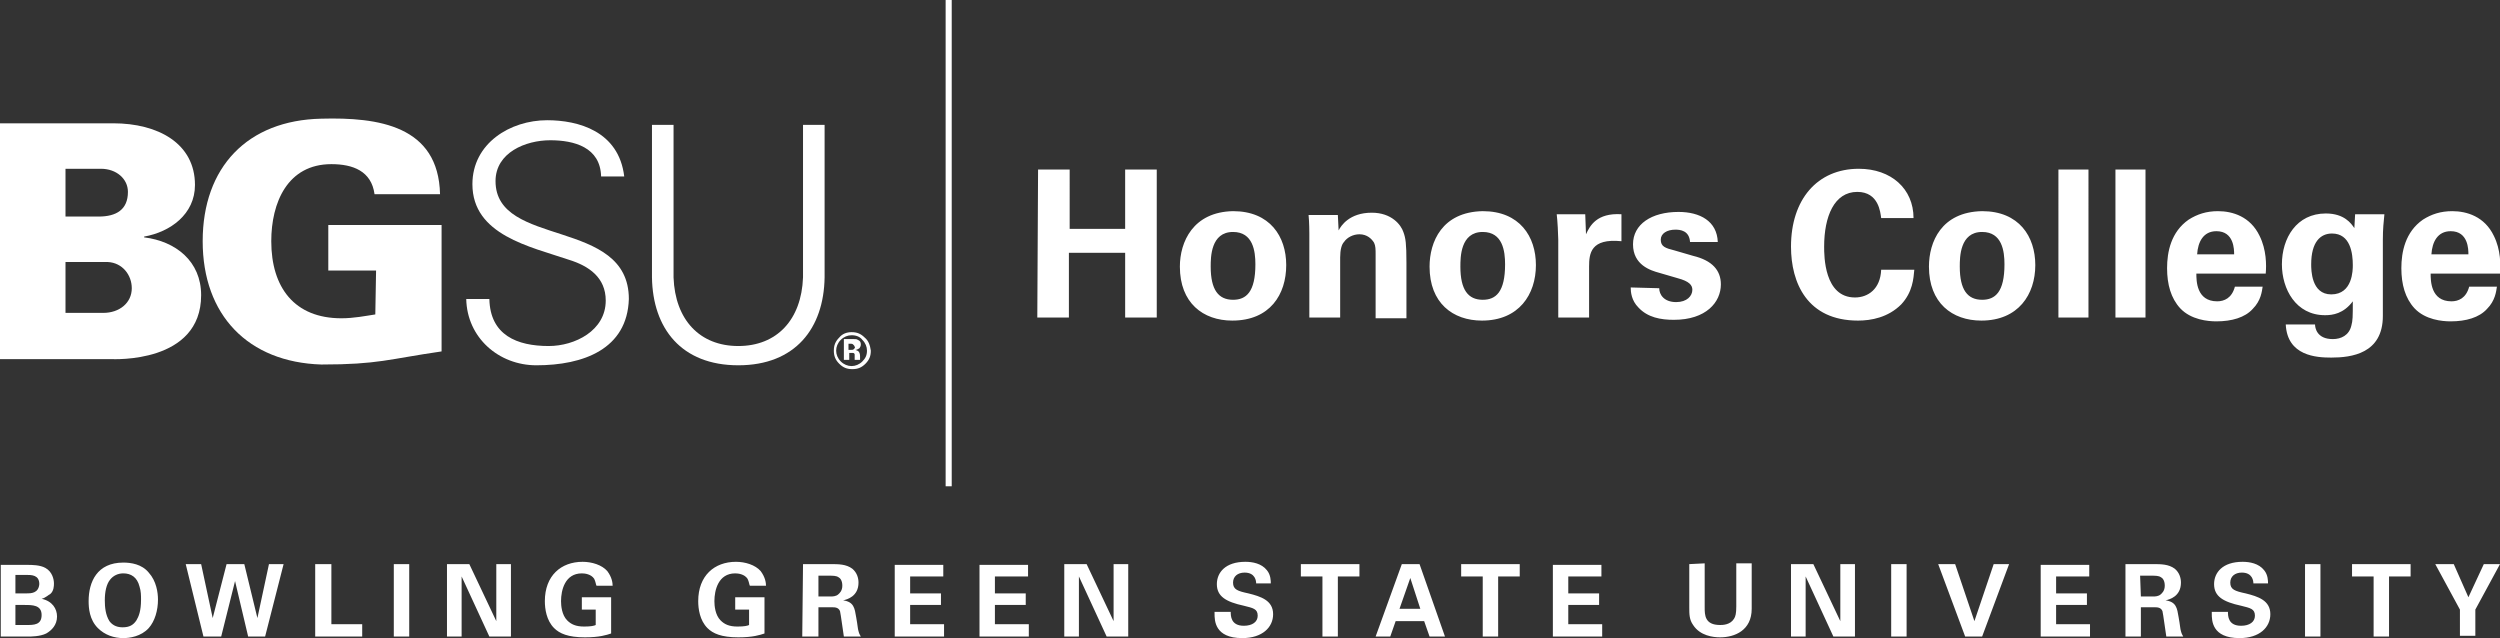 <?xml version="1.0" encoding="utf-8"?>
<!-- Generator: Adobe Illustrator 27.5.0, SVG Export Plug-In . SVG Version: 6.00 Build 0)  -->
<svg version="1.1" id="Layer_1" xmlns="http://www.w3.org/2000/svg" xmlns:xlink="http://www.w3.org/1999/xlink" x="0px" y="0px"
	 viewBox="0 0 324.4 82.8" style="enable-background:new 0 0 324.4 82.8;" xml:space="preserve">
<rect x="0" y="0" width="324.4" height="82.8" fill="#333333" stroke="none"/>
<style type="text/css">
	.st0{clip-path:url(#SVGID_00000082367543549956356670000007144087162098504325_);fill:none;stroke:#FFFFFF;stroke-width:0.79;}
	.st1{clip-path:url(#SVGID_00000078005243025601530170000001881993026192178343_);fill:#FFFFFF;}
	.st2{clip-path:url(#SVGID_00000061446277872336374510000003356277243136426422_);fill:#FFFFFF;}
	.st3{clip-path:url(#SVGID_00000016051604267481909140000006833365907693249971_);fill:#FFFFFF;}
	.st4{clip-path:url(#SVGID_00000033336499427020948020000007604333716500911294_);fill:#FFFFFF;}
	.st5{clip-path:url(#SVGID_00000000190952376162149060000015827852025357239970_);fill:#FFFFFF;}
	.st6{clip-path:url(#SVGID_00000098199693708016785840000003526320312960506258_);fill:#FFFFFF;}
	.st7{clip-path:url(#SVGID_00000070813880232082011840000014349370217396353187_);fill:#FFFFFF;}
</style>
<g>
	<g>
		<defs>
			<rect id="SVGID_1_" width="324.4" height="82.8"/>
		</defs>
		<clipPath id="SVGID_00000132785105722457204590000009502228748941949576_">
			<use xlink:href="#SVGID_1_"  style="overflow:visible;"/>
		</clipPath>
		
			<line style="clip-path:url(#SVGID_00000132785105722457204590000009502228748941949576_);fill:none;stroke:#FFFFFF;stroke-width:0.79;" x1="123.1" y1="0" x2="123.1" y2="63.1"/>
	</g>
	<g>
		<defs>
			<rect id="SVGID_00000034086175478305408980000003263724910999331255_" width="324.4" height="82.8"/>
		</defs>
		<clipPath id="SVGID_00000165918424663690396470000004567782155286358196_">
			<use xlink:href="#SVGID_00000034086175478305408980000003263724910999331255_"  style="overflow:visible;"/>
		</clipPath>
		<path style="clip-path:url(#SVGID_00000165918424663690396470000004567782155286358196_);fill:#FFFFFF;" d="M8.5,28.1h4.3
			c2.3,0,3.8-0.9,3.8-3.2c0-1.7-1.5-3-3.5-3H8.5V28.1z M13.4,40.6c2.1,0,3.7-1.3,3.7-3.2c0-1.7-1.2-3.3-3.1-3.4H8.5v6.6
			C8.5,40.6,13.4,40.6,13.4,40.6z M0,46.6V16h14.7c5.8,0,10.6,2.6,10.6,8c0,3.8-3.2,6.1-6.6,6.7v0.1c4.1,0.5,7.4,3.1,7.4,7.5
			c0,8.9-11.4,8.3-11.7,8.3C14.4,46.6,0,46.6,0,46.6z"/>
	</g>
	<g>
		<defs>
			<rect id="SVGID_00000067936005652410494810000011064879596187765655_" width="324.4" height="82.8"/>
		</defs>
		<clipPath id="SVGID_00000126305323574385605730000003362878869103574422_">
			<use xlink:href="#SVGID_00000067936005652410494810000011064879596187765655_"  style="overflow:visible;"/>
		</clipPath>
		<path style="clip-path:url(#SVGID_00000126305323574385605730000003362878869103574422_);fill:#FFFFFF;" d="M48.8,35.1h-6.2v-5.9
			h14.7v16.4c-6.9,1-8.2,1.7-15.6,1.7c-9.5-0.3-15.4-6.4-15.4-16s5.8-15.7,15.4-15.9c7.4-0.2,15.2,0.9,15.4,9.8h-8.5
			c-0.4-3-2.8-3.9-5.6-3.9c-5.7,0-7.8,5-7.8,10c0,6,3,10,9.1,10c1.6,0,3.1-0.3,4.4-0.5L48.8,35.1L48.8,35.1z"/>
	</g>
	<g>
		<defs>
			<rect id="SVGID_00000025404283621966894670000006771977097201761212_" width="324.4" height="82.8"/>
		</defs>
		<clipPath id="SVGID_00000180346877308254302690000007966023369074521499_">
			<use xlink:href="#SVGID_00000025404283621966894670000006771977097201761212_"  style="overflow:visible;"/>
		</clipPath>
		<path style="clip-path:url(#SVGID_00000180346877308254302690000007966023369074521499_);fill:#FFFFFF;" d="M69.6,47.4
			c-4.9,0-9-3.6-9.1-8.6h3c0.1,4.7,3.6,6.1,7.7,6.1c3.4,0,7.4-2,7.4-5.9c0-3-2.2-4.5-4.8-5.3c-5-1.7-12.5-3.2-12.5-9.8
			c0-5.3,4.9-8.3,9.7-8.3c4,0,9.3,1.4,10,7.3h-3c-0.1-3.8-3.5-4.7-6.6-4.7c-3.2,0-7.1,1.6-7.1,5.3c0,8.7,17.3,4.7,17.3,15.3
			C81.4,45.3,75.7,47.4,69.6,47.4"/>
	</g>
	<g>
		<defs>
			<rect id="SVGID_00000161606732004447223610000009281686296126500264_" width="324.4" height="82.8"/>
		</defs>
		<clipPath id="SVGID_00000141416049332480365830000013095925948291689102_">
			<use xlink:href="#SVGID_00000161606732004447223610000009281686296126500264_"  style="overflow:visible;"/>
		</clipPath>
		<path style="clip-path:url(#SVGID_00000141416049332480365830000013095925948291689102_);fill:#FFFFFF;" d="M87.4,16.2V36
			c0.2,5.5,3.4,8.9,8.4,8.9s8.2-3.4,8.4-8.9V16.2h2.8V36c-0.1,6.6-3.8,11.4-11.2,11.4c-7.4,0-11.1-4.8-11.2-11.4V16.2H87.4z"/>
	</g>
	<g>
		<defs>
			<rect id="SVGID_00000145053501675386150070000000907968031866614433_" width="324.4" height="82.8"/>
		</defs>
		<clipPath id="SVGID_00000157297440708249426750000007461522405782630286_">
			<use xlink:href="#SVGID_00000145053501675386150070000000907968031866614433_"  style="overflow:visible;"/>
		</clipPath>
		<path style="clip-path:url(#SVGID_00000157297440708249426750000007461522405782630286_);fill:#FFFFFF;" d="M110.2,45.8
			L110.2,45.8h0.3c0.1,0,0.2,0,0.2,0c0.1,0,0.2,0.1,0.2,0.2c0,0.1,0,0.2,0,0.3c0,0.2,0,0.3,0,0.4h0.7v-0.1c0,0,0,0,0-0.1v-0.1v-0.2
			c0-0.3-0.1-0.5-0.2-0.6s-0.2-0.1-0.4-0.2c0.2,0,0.3-0.1,0.5-0.2c0.1-0.1,0.2-0.3,0.2-0.5c0-0.3-0.1-0.5-0.4-0.6
			c-0.1-0.1-0.3-0.1-0.5-0.1c0,0-0.2,0-0.6,0c-0.3,0-0.6,0-0.7,0v2.7h0.7L110.2,45.8L110.2,45.8z M110.8,45.3
			c-0.1,0.1-0.2,0.1-0.4,0.1h-0.3v-0.8h0.2c0.2,0,0.3,0,0.4,0.1s0.2,0.2,0.2,0.3C111,45.1,110.9,45.2,110.8,45.3 M112.2,43.8
			c-0.5-0.5-1-0.7-1.7-0.7c-0.6,0-1.2,0.2-1.6,0.7c-0.5,0.5-0.7,1-0.7,1.7s0.2,1.2,0.7,1.7s1,0.7,1.7,0.7s1.2-0.2,1.7-0.7
			s0.7-1,0.7-1.7C112.9,44.8,112.7,44.2,112.2,43.8 M111.9,44.1c0.4,0.4,0.6,0.9,0.6,1.4c0,0.6-0.2,1-0.6,1.4s-0.9,0.6-1.4,0.6
			s-1-0.2-1.4-0.6c-0.4-0.4-0.6-0.9-0.6-1.4s0.2-1,0.6-1.4s0.9-0.6,1.4-0.6C111.1,43.5,111.6,43.7,111.9,44.1"/>
	</g>
	<g>
		<defs>
			<rect id="SVGID_00000074402814114744279300000010713910256557852065_" width="324.4" height="82.8"/>
		</defs>
		<clipPath id="SVGID_00000112594809234284414880000000499611558564549530_">
			<use xlink:href="#SVGID_00000074402814114744279300000010713910256557852065_"  style="overflow:visible;"/>
		</clipPath>
		<path style="clip-path:url(#SVGID_00000112594809234284414880000000499611558564549530_);fill:#FFFFFF;" d="M315.5,33
			c0.1-1.6,0.8-3,2.5-3c2.3,0,2.3,2.4,2.3,3H315.5z M324.4,35.5c0.1-1.1,0.1-3.1-0.8-4.9c-1.2-2.5-3.5-3.2-5.4-3.2
			c-1.5,0-2.7,0.4-3.8,1.1c-2.3,1.6-2.8,4.2-2.8,6.3s0.5,3.9,1.7,5.2c1.4,1.5,3.6,1.7,4.7,1.7c2,0,3.7-0.5,4.7-1.6
			c1.1-1.1,1.2-2.3,1.3-2.9h-3.6c-0.4,1.5-1.4,1.9-2.3,1.9c-2.7,0-2.7-2.7-2.7-3.6C315.4,35.5,324.4,35.5,324.4,35.5z M299.9,34.3
			c0-2.9,1.2-4,2.7-4c2.4,0,2.7,2.6,2.7,4.1c0,0.6,0,3.8-2.8,3.8C299.9,38.2,299.9,35,299.9,34.3 M305.6,27.8l-0.1,1.8
			c-0.4-0.6-1.3-1.9-3.7-1.9c-3.8,0-5.7,3.2-5.7,6.6c0,3.2,1.8,6.6,5.6,6.6c1,0,2.4-0.2,3.6-1.8c0,2,0,2.5-0.2,3.2
			c-0.3,1.2-1.3,1.7-2.4,1.7c-2.1,0-2.3-1.5-2.3-1.9h-3.8c0.2,4.1,4,4.3,5.9,4.3c2.6,0,6.7-0.5,6.7-5.4v-9.9c0-1.4,0.1-2.3,0.2-3.3
			C309.4,27.8,305.6,27.8,305.6,27.8z M285.1,33c0.1-1.6,0.8-3,2.5-3c2.3,0,2.3,2.4,2.3,3H285.1z M294,35.5c0.1-1.1,0.1-3.1-0.8-4.9
			c-1.2-2.5-3.5-3.2-5.4-3.2c-1.5,0-2.7,0.4-3.8,1.1c-2.3,1.6-2.8,4.2-2.8,6.3s0.5,3.9,1.7,5.2c1.4,1.5,3.6,1.7,4.7,1.7
			c2,0,3.7-0.5,4.7-1.6c1.1-1.1,1.2-2.3,1.3-2.9H290c-0.4,1.5-1.4,1.9-2.3,1.9c-2.7,0-2.7-2.7-2.7-3.6C285,35.5,294,35.5,294,35.5z
			 M274.5,41.2h3.9V22h-3.9V41.2z M267.1,41.2h3.9V22h-3.9V41.2z M254.3,34.6c0-1.2,0-4.5,2.9-4.5c2.6,0,2.9,2.5,2.9,4.2
			c0,3.6-1.2,4.6-2.9,4.6C255.3,38.9,254.3,37.6,254.3,34.6 M250.3,34.6c0,4.7,3,7,6.8,7c4.8,0,7-3.4,7-7.2c0-3.7-2.1-7-6.9-7
			C251.9,27.5,250.3,31.4,250.3,34.6 M248.3,28.3c0-3.8-2.9-6.4-7.1-6.4c-5.4,0-8.8,4-8.8,10.1c0,4.7,2.1,9.6,8.7,9.6
			c1.7,0,3.9-0.4,5.6-2.1c1.5-1.6,1.6-3.4,1.7-4.5h-4.3c-0.1,2.5-1.7,3.6-3.4,3.6c-4,0-4-5.4-4-6.6c0-3.9,1.3-7.1,4.3-7.1
			c2.8,0,3,2.7,3.1,3.4C244.1,28.3,248.3,28.3,248.3,28.3z M211.6,37.3c0,0.6,0.1,1.7,1,2.6c1.2,1.3,2.9,1.6,4.6,1.6
			c4.2,0,6.1-2.3,6.1-4.6c0-1.8-1.1-3.1-3.6-3.7l-2.4-0.7c-1.2-0.3-1.8-0.5-1.8-1.4c0-0.8,0.8-1.3,1.9-1.3c0.6,0,1.8,0.1,1.9,1.6
			h3.6c-0.1-2.7-2.3-3.9-5.1-3.9c-3.5,0-5.9,1.6-5.9,4.2c0,2.7,2.3,3.4,3.4,3.7l2.4,0.7c1.5,0.4,1.9,0.9,1.9,1.5
			c0,0.8-0.7,1.6-2.1,1.6c-1.6,0-2.2-1-2.2-1.8L211.6,37.3L211.6,37.3z M202.3,41.2h3.9v-6.6c0-1.7,0.2-3.7,4.2-3.3v-3.5
			c-3.2-0.2-4.1,1.5-4.6,2.6l-0.1-2.6H202c0.1,0.8,0.2,2.7,0.2,3.3v10.1H202.3z M189.5,34.6c0-1.2,0-4.5,2.9-4.5
			c2.6,0,2.9,2.5,2.9,4.2c0,3.6-1.2,4.6-2.9,4.6C190.5,38.9,189.5,37.6,189.5,34.6 M185.5,34.6c0,4.7,3,7,6.8,7c4.8,0,7-3.4,7-7.2
			c0-3.7-2.1-7-6.9-7C187.1,27.5,185.5,31.4,185.5,34.6 M170,41.2h3.9v-7.8c0-1,0.2-1.7,0.5-2c0.4-0.6,1.2-1,2-1
			c1,0,1.6,0.6,1.9,1.1c0.2,0.4,0.2,0.9,0.2,1.5v8.3h4v-7.2c0-2.5-0.1-3.2-0.4-4c-0.3-0.9-1.5-2.5-4.1-2.5c-2.9,0-4,1.7-4.3,2.3
			l-0.1-2h-3.8c0.1,0.9,0.1,2.4,0.1,2.4v10.9H170z M157.1,34.6c0-1.2,0-4.5,2.9-4.5c2.6,0,2.9,2.5,2.9,4.2c0,3.6-1.2,4.6-2.9,4.6
			C158.1,38.9,157.1,37.6,157.1,34.6 M153.1,34.6c0,4.7,3,7,6.8,7c4.9,0,7-3.4,7-7.2c0-3.7-2.1-7-6.9-7
			C154.8,27.5,153.1,31.4,153.1,34.6 M134.6,41.2h4.1v-8.4h7.3v8.4h4.1V22H146v7.7h-7.2V22h-4.1L134.6,41.2L134.6,41.2z"/>
	</g>
	<g>
		<defs>
			<rect id="SVGID_00000102539327601575412080000016863456409779473054_" width="324.4" height="82.8"/>
		</defs>
		<clipPath id="SVGID_00000077315225642965408660000006740564441394526901_">
			<use xlink:href="#SVGID_00000102539327601575412080000016863456409779473054_"  style="overflow:visible;"/>
		</clipPath>
		<path style="clip-path:url(#SVGID_00000077315225642965408660000006740564441394526901_);fill:#FFFFFF;" d="M316,73.2l3.2,5.9v3.4
			h2v-3.4l3.2-5.9h-2.1l-2,4.3l-1.9-4.3H316z M308,82.6h2v-7.8h2.8v-1.6h-7.6v1.6h2.8L308,82.6L308,82.6z M299.1,82.6h2v-9.4h-2
			V82.6z M287,79.6c0,0.9,0,3.2,3.6,3.2c2.6,0,4-1.4,4-3.1c0-1.8-1.6-2.3-3.2-2.7c-1.4-0.3-2-0.5-2-1.4c0-0.8,0.6-1.3,1.5-1.3
			c1.4,0,1.5,1.1,1.5,1.4h1.9c0-0.3,0-1.1-0.5-1.7c-0.7-0.9-1.9-1.1-2.8-1.1c-2.6,0-3.7,1.4-3.7,2.9c0,1.6,1.2,2.3,3.5,2.8
			c1.2,0.3,1.8,0.4,1.8,1.3c0,0.8-0.7,1.3-1.8,1.3c-1.7,0-1.7-1.3-1.7-1.8H287V79.6z M277.7,74.7h1.4c0.6,0,1,0,1.3,0.2
			c0.2,0.1,0.5,0.4,0.5,1.1s-0.4,1-0.5,1.1c-0.3,0.3-0.8,0.3-1,0.3h-1.6L277.7,74.7L277.7,74.7z M275.7,82.6h2.1v-3.8h1.8
			c0.3,0,0.8,0,1,0.5c0.1,0.4,0.4,2.7,0.5,3.3h2.2c-0.1-0.2-0.2-0.3-0.3-0.7c-0.1-0.3-0.1-0.7-0.3-1.8c-0.2-1.2-0.3-2-1.7-2.2
			c0.5-0.1,2-0.5,2-2.3c0-0.6-0.2-1.3-0.8-1.8c-0.8-0.6-1.8-0.6-2.8-0.6h-3.6v9.4H275.7z M264.8,82.6h6.4V81h-4.4v-2.5h4V77h-4v-2.2
			h4.3v-1.5h-6.3V82.6z M251.5,73.2l3.5,9.4h2.2l3.5-9.4h-2l-2.5,7.4l-2.5-7.4H251.5z M245.4,82.6h2v-9.4h-2V82.6z M232.4,82.6h1.9
			v-7.8l3.6,7.8h2.8v-9.4h-1.9v7.4l-3.5-7.4h-2.9L232.4,82.6L232.4,82.6z M219.2,73.2v5.6c0,0.9,0,1.6,0.5,2.3
			c0.9,1.4,2.6,1.6,3.5,1.6c1.9,0,4.1-0.9,4.1-3.7v-5.9h-2v5.6c0,0.9-0.1,1.3-0.3,1.6c-0.5,0.8-1.5,0.8-1.8,0.8c-2,0-2-1.3-2-2.3
			v-5.7L219.2,73.2L219.2,73.2z M201.5,82.6h6.4V81h-4.4v-2.5h4V77h-4v-2.2h4.3v-1.5h-6.3V82.6z M192.4,82.6h2v-7.8h2.8v-1.6h-7.6
			v1.6h2.8V82.6z M181.6,79l1.4-4l1.3,4H181.6z M181.9,73.2l-3.4,9.4h1.9l0.7-2h3.7l0.7,2h2l-3.3-9.4H181.9z M171.6,82.6h2v-7.8h2.8
			v-1.6h-7.6v1.6h2.8V82.6z M157.6,79.6c0,0.9,0,3.2,3.6,3.2c2.6,0,4-1.4,4-3.1c0-1.8-1.6-2.3-3.2-2.7c-1.4-0.3-2-0.5-2-1.4
			c0-0.8,0.6-1.3,1.5-1.3c1.4,0,1.5,1.1,1.5,1.4h1.9c0-0.3,0-1.1-0.5-1.7c-0.7-0.9-1.9-1.1-2.8-1.1c-2.6,0-3.7,1.4-3.7,2.9
			c0,1.6,1.2,2.3,3.5,2.8c1.2,0.3,1.8,0.4,1.8,1.3c0,0.8-0.7,1.3-1.8,1.3c-1.7,0-1.7-1.3-1.7-1.8h-2.1V79.6z M138.1,82.6h1.9v-7.8
			l3.6,7.8h2.8v-9.4h-1.9v7.4l-3.5-7.4h-2.9L138.1,82.6L138.1,82.6z M127.1,82.6h6.4V81h-4.4v-2.5h4V77h-4v-2.2h4.3v-1.5h-6.3
			C127.1,73.3,127.1,82.6,127.1,82.6z M116.1,82.6h6.4V81h-4.4v-2.5h4V77h-4v-2.2h4.3v-1.5h-6.3V82.6z M106.1,74.7h1.4
			c0.6,0,1,0,1.3,0.2c0.2,0.1,0.5,0.4,0.5,1.1s-0.4,1-0.5,1.1c-0.3,0.3-0.8,0.3-1,0.3h-1.6v-2.7H106.1z M104.1,82.6h2.1v-3.8h1.8
			c0.3,0,0.8,0,1,0.5c0.1,0.4,0.4,2.7,0.5,3.3h2.2c-0.1-0.2-0.2-0.3-0.3-0.7c-0.1-0.3-0.1-0.7-0.3-1.8c-0.2-1.2-0.3-2-1.7-2.2
			c0.5-0.1,2-0.5,2-2.3c0-0.6-0.2-1.3-0.8-1.8c-0.8-0.6-1.8-0.6-2.8-0.6h-3.6L104.1,82.6L104.1,82.6z M99.4,76.1
			c0-0.5-0.1-1.2-0.7-2c-0.7-0.8-2-1.2-3.2-1.2c-2.8,0-4.9,1.8-4.9,5.1c0,1,0.2,2.5,1.2,3.5c0.7,0.7,1.8,1.2,4,1.2
			c1.9,0,2.8-0.3,3.4-0.5v-4.7h-3.8v1.6h1.8v2c-0.2,0.1-0.6,0.2-1.5,0.2c-1.1,0-1.7-0.3-2.2-0.8c-0.7-0.7-0.8-1.9-0.8-2.5
			c0-1.4,0.5-3.6,2.7-3.6c0.4,0,1.2,0.1,1.6,0.7c0.2,0.4,0.2,0.7,0.3,0.9h2.1V76.1z M79.5,76.1c0-0.5-0.1-1.2-0.7-2
			c-0.7-0.8-2-1.2-3.2-1.2c-2.8,0-4.9,1.8-4.9,5.1c0,1,0.2,2.5,1.2,3.5c0.7,0.7,1.8,1.2,4,1.2c1.9,0,2.8-0.3,3.4-0.5v-4.7h-3.8v1.6
			h1.8v2c-0.2,0.1-0.6,0.2-1.5,0.2c-1.1,0-1.7-0.3-2.2-0.8c-0.7-0.7-0.8-1.9-0.8-2.5c0-1.4,0.5-3.6,2.7-3.6c0.4,0,1.2,0.1,1.6,0.7
			c0.2,0.4,0.2,0.7,0.3,0.9h2.1V76.1z M58,82.6h1.9v-7.8l3.6,7.8h2.8v-9.4h-1.9v7.4l-3.5-7.4H58V82.6z M51.1,82.6h2v-9.4h-2V82.6z
			 M40.9,82.6H47V81h-4v-7.8h-2.1V82.6z M24.1,73.2l2.3,9.4h2.3l1.8-7.2l1.7,7.2h2.2l2.4-9.4h-1.9l-1.5,7l-1.7-7h-2.3l-1.8,7l-1.5-7
			H24.1z M13.6,77.9c0-1.1,0.2-2.1,0.7-2.7c0.4-0.5,1-0.8,1.7-0.8c1,0,1.8,0.5,2.1,1.7c0.2,0.6,0.2,1.2,0.2,1.7
			c0,1.5-0.3,2.2-0.6,2.7c-0.4,0.6-0.9,0.9-1.8,0.9c-0.9,0-1.4-0.4-1.7-0.8C13.7,79.8,13.6,78.8,13.6,77.9 M11.5,78
			c0,0.9,0.1,2.4,1.2,3.5c0.9,0.9,2.1,1.3,3.3,1.3c0.8,0,2.3-0.2,3.3-1.3c0.8-0.9,1.2-2.3,1.2-3.7c0-0.9-0.2-2.4-1.2-3.5
			C18.4,73.2,17,73,16,73C12.6,73,11.5,75.5,11.5,78 M2,78.5h1.2c1,0,2.2,0,2.2,1.3s-1,1.3-2,1.3H2V78.5z M2,74.6h1.4
			c0.7,0,1.7,0,1.7,1.2C5,77,4,77,3.4,77H2V74.6z M0.1,82.6h3.5c0.4,0,1.6,0,2.4-0.4c0.7-0.4,1.4-1.1,1.4-2.2c0-1-0.6-2-2-2.3l0,0
			c0.5-0.1,1-0.6,1.1-0.6C7,76.7,7,76,7,75.7c0-0.5-0.2-1.5-1.1-2c-0.7-0.4-1.8-0.4-2.3-0.4H0.1V82.6z"/>
	</g>
</g>
</svg>
